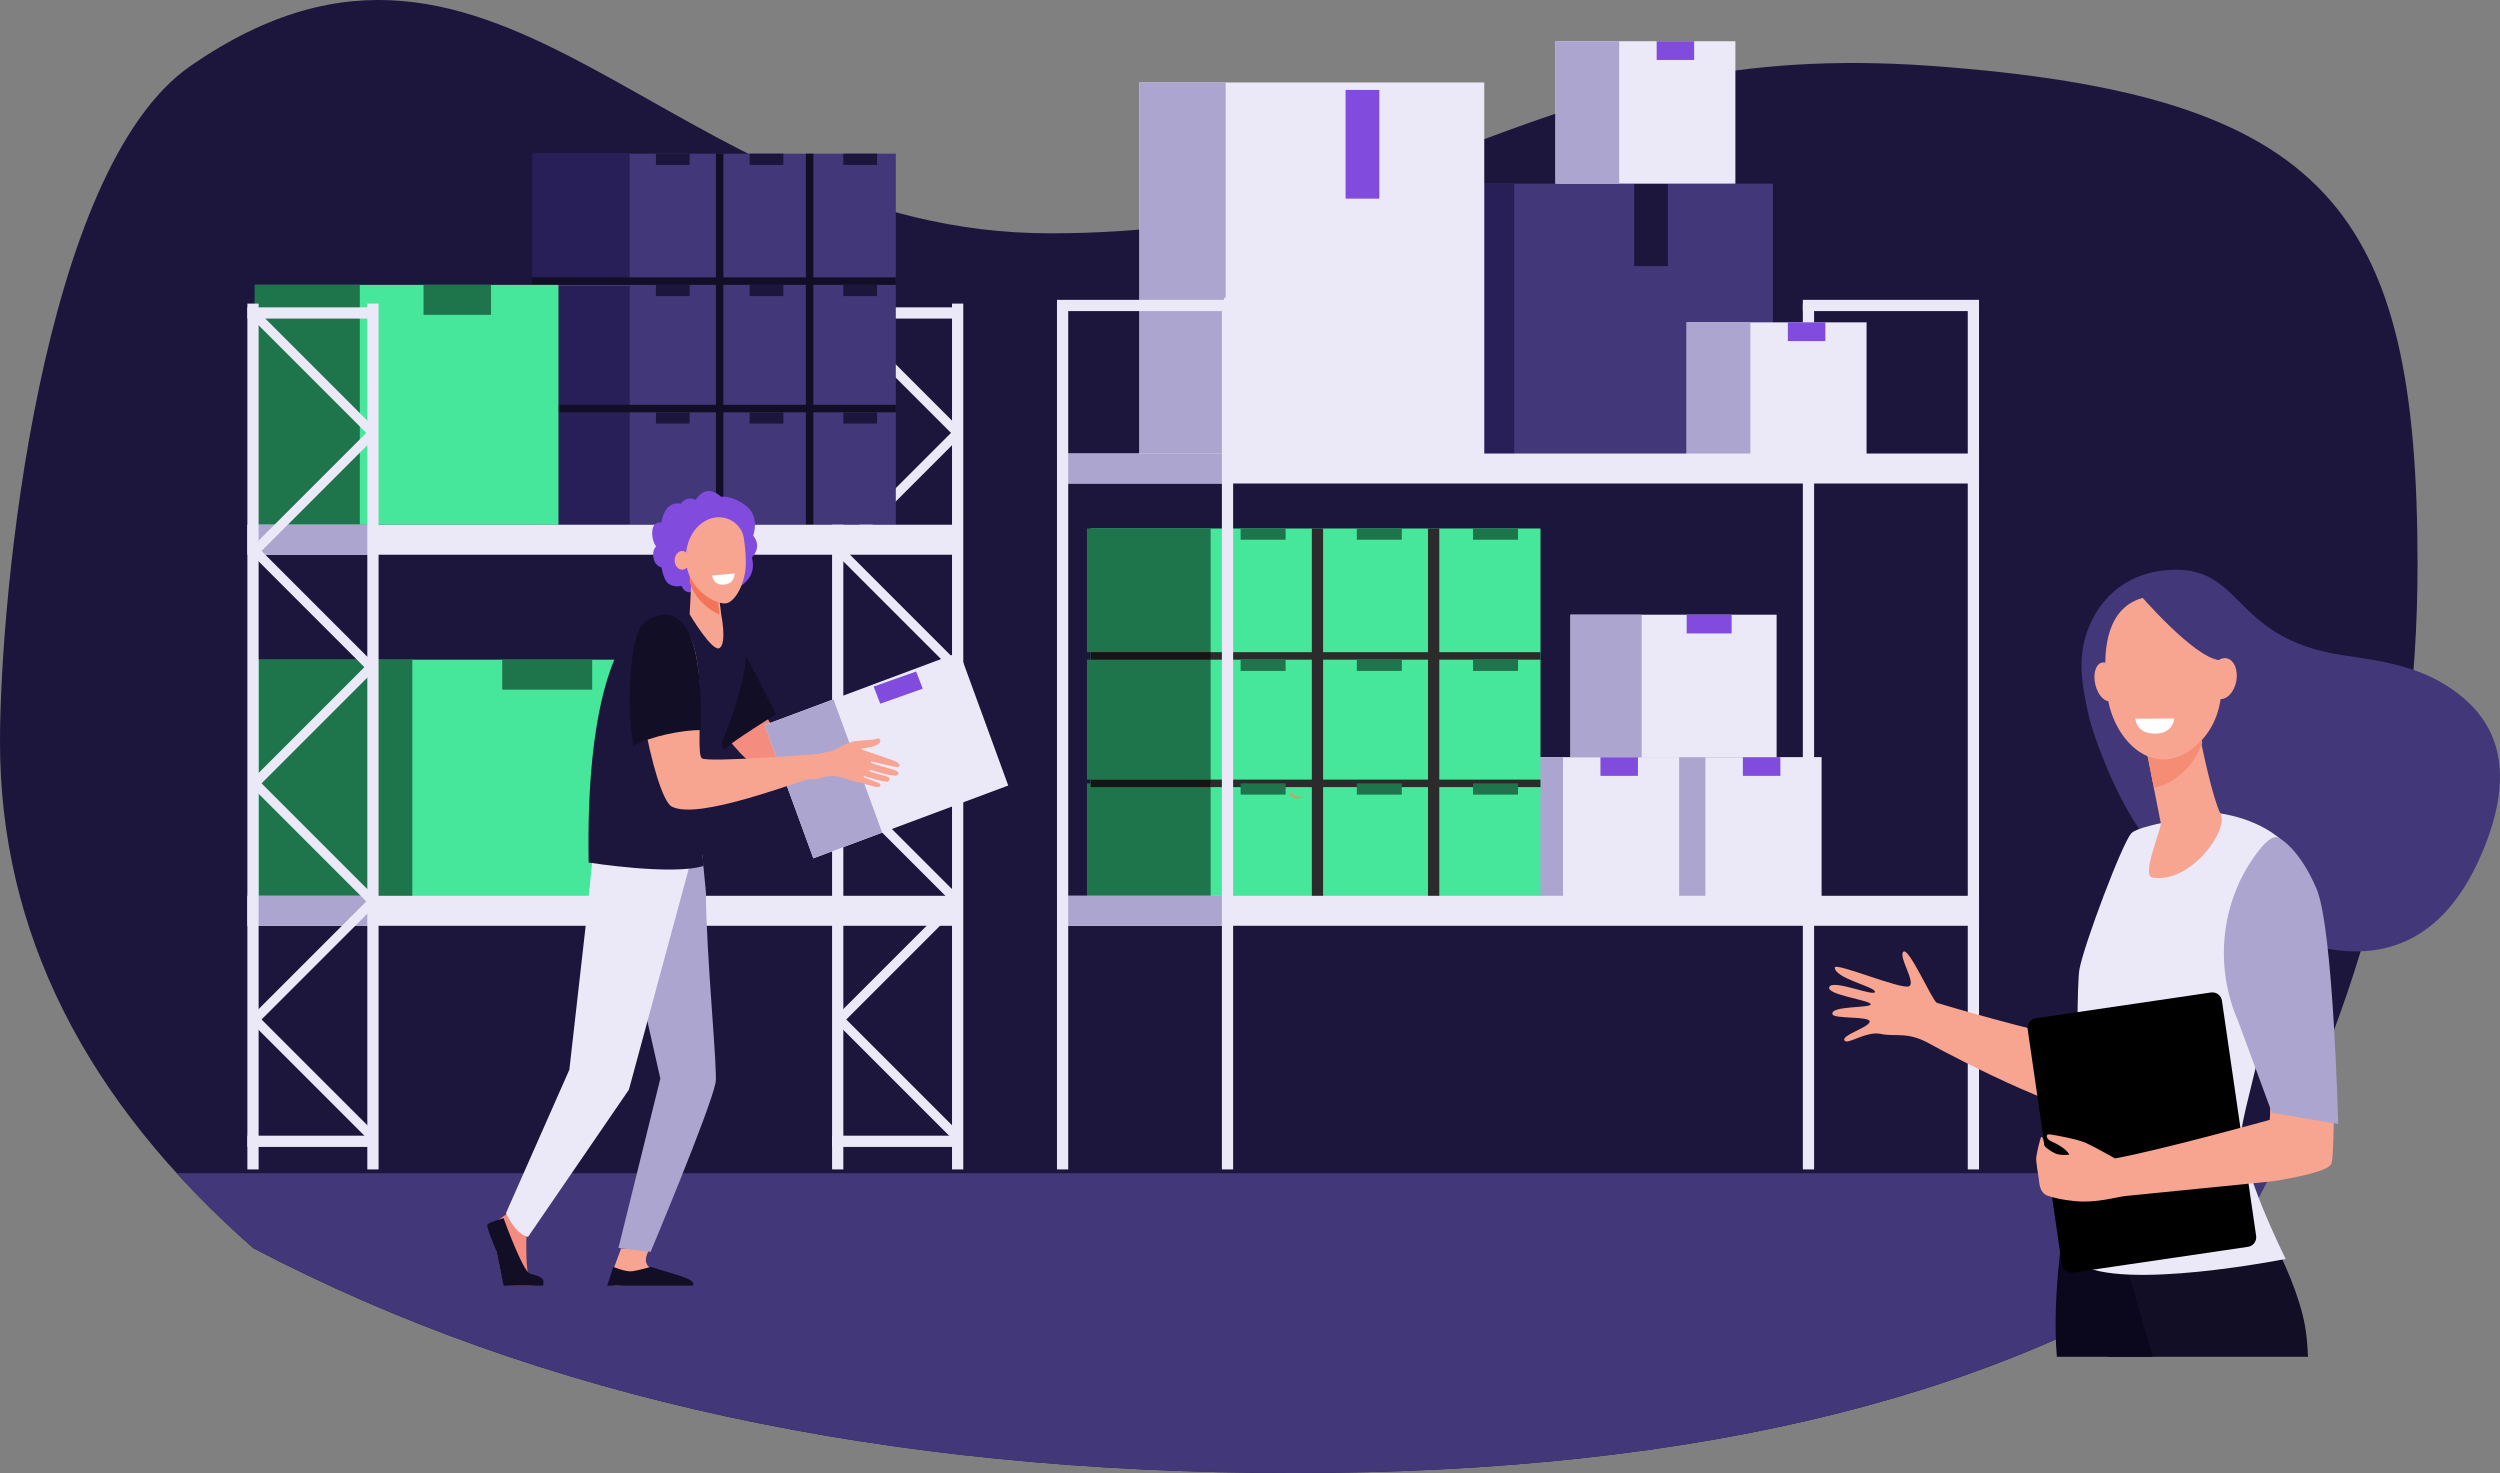 <svg xmlns="http://www.w3.org/2000/svg" xmlns:xlink="http://www.w3.org/1999/xlink" width="667px" height="393px" viewBox="0 0 667 393"><rect x="0" y="0" width="667" height="393" fill="#808080" stroke="none"/><title>Group 2</title><g id="Website" stroke="none" stroke-width="1" fill="none" fill-rule="evenodd"><g id="Stockwhile-Website" transform="translate(-850, -298)"><g id="Group-2" transform="translate(850, 298)"><path d="M67.611,333.033 C143.919,373.011 236.406,393 345.073,393 C453.741,393 537.63,372.061 596.741,330.184 C628.914,273.681 645,213.887 645,150.8 C645,56.171 621.672,25.267 515.176,17.578 C408.679,9.889 382.949,62.249 280.171,62.249 C177.393,62.249 134.131,-39.982 50.845,17.578 C10.902,45.184 0,158.525 0,197.949 C0,248.454 22.537,293.482 67.611,333.033 Z" id="Fill-1" fill="#1C163C"></path><path d="M605.977,313.002 C603.062,318.763 599.983,324.49 596.741,330.184 C537.63,372.061 453.741,393 345.073,393 C236.406,393 143.919,373.011 67.611,333.033 C60.172,326.505 53.346,319.828 47.134,313.001 Z" id="Combined-Shape" fill="#423779"></path><polygon id="Fill-149" fill="#EBE9F7" points="254 312 257 312 257 81 254 81"></polygon><polygon id="Fill-150" fill="#EBE9F7" points="222 312 225 312 225 81 222 81"></polygon><polyline id="Fill-151" fill="#EBE9F7" points="223 272.78 224.784 271 256 302.216 254.22 304 223 272.78"></polyline><polygon id="Fill-152" fill="#EBE9F7" points="222 306 256 306 256 303 222 303"></polygon><polygon id="Fill-153" fill="#EBE9F7" points="481 312 484 312 484 81 481 81"></polygon><polygon id="Fill-154" fill="#EBE9F7" points="222 85 256 85 256 82 222 82"></polygon><polyline id="Fill-155" fill="#EBE9F7" points="256 241.784 254.22 240 223 271.216 224.784 273 256 241.784"></polyline><polyline id="Fill-156" fill="#EBE9F7" points="223 209.78 224.784 208 256 239.216 254.22 241 223 209.78"></polyline><polyline id="Fill-157" fill="#000000" points="256 178.784 254.22 177 223 208.216 224.784 210 256 178.784"></polyline><polyline id="Fill-158" fill="#EBE9F7" points="223 147.78 224.784 146 256 177.22 254.22 179 223 147.78"></polyline><polyline id="Fill-159" fill="#EBE9F7" points="256 116.784 254.22 115 223 146.216 224.784 148 256 116.784"></polyline><polyline id="Fill-160" fill="#EBE9F7" points="223 84.78 224.784 83 256 114.22 254.22 116 223 84.78"></polyline><polygon id="Fill-161" fill="#EBE9F7" points="438 240 486 240 486 202 438 202"></polygon><polygon id="Fill-162" fill="#ABA5CF" points="438 240 455 240 455 202 438 202"></polygon><polygon id="Fill-163" fill="#814CDE" points="465 207 475 207 475 202 465 202"></polygon><polygon id="Fill-164" fill="#EBE9F7" points="400 240 448 240 448 202 400 202"></polygon><polygon id="Fill-165" fill="#ABA5CF" points="400 240 417 240 417 202 400 202"></polygon><polygon id="Fill-166" fill="#814CDE" points="427 207 437 207 437 202 427 202"></polygon><polygon id="Fill-167" fill="#EBE9F7" points="419 202 474 202 474 164 419 164"></polygon><polygon id="Fill-168" fill="#ABA5CF" points="419 202 438 202 438 164 419 164"></polygon><polygon id="Fill-169" fill="#814CDE" points="450 169 462 169 462 164 450 164"></polygon><polygon id="Fill-170" fill="#423779" points="143 140 239 140 239 41 143 41"></polygon><polygon id="Fill-171" fill="#120E25" points="191 140 193 140 193 41 191 41"></polygon><polygon id="Fill-172" fill="#120E25" points="215 140 217 140 217 41 215 41"></polygon><polygon id="Fill-173" fill="#120E25" points="143 76 239 76 239 74 143 74"></polygon><polygon id="Fill-174" fill="#120E25" points="143 110 239 110 239 108 143 108"></polygon><path d="M142,140 L168,140 L168,109.895 L142,109.895 L142,140 Z M142,108.158 L168,108.158 L168,76.316 L142,76.316 L142,108.158 Z M142,74 L168,74 L168,41 L142,41 L142,74 Z" id="Fill-175" fill="#281E58"></path><polygon id="Fill-176" fill="#120E25" points="142 76 168 76 168 74 142 74"></polygon><polygon id="Fill-177" fill="#120E25" points="142 110 168 110 168 108 142 108"></polygon><polygon id="Fill-178" fill="#1C163C" points="175 44 184 44 184 41 175 41"></polygon><polygon id="Fill-179" fill="#1C163C" points="200 44 209 44 209 41 200 41"></polygon><polygon id="Fill-180" fill="#1C163C" points="225 44 234 44 234 41 225 41"></polygon><polygon id="Fill-181" fill="#1C163C" points="175 79 184 79 184 76 175 76"></polygon><polygon id="Fill-182" fill="#1C163C" points="200 79 209 79 209 76 200 76"></polygon><polygon id="Fill-183" fill="#1C163C" points="225 79 234 79 234 76 225 76"></polygon><polygon id="Fill-184" fill="#1C163C" points="175 113 184 113 184 110 175 110"></polygon><polygon id="Fill-185" fill="#1C163C" points="200 113 209 113 209 110 200 110"></polygon><polygon id="Fill-186" fill="#1C163C" points="225 113 234 113 234 110 225 110"></polygon><polygon id="Fill-187" fill="#46E69B" points="291 240 411 240 411 141 291 141"></polygon><polygon id="Fill-188" fill="#2B2B2B" points="350 240 353 240 353 141 350 141"></polygon><polygon id="Fill-189" fill="#2B2B2B" points="381 240 384 240 384 141 381 141"></polygon><polygon id="Fill-190" fill="#2B2B2B" points="291 176 411 176 411 174 291 174"></polygon><polygon id="Fill-191" fill="#2B2B2B" points="291 210 411 210 411 208 291 208"></polygon><path d="M290,208 L323,208 L323,176 L290,176 L290,208 Z M290,241 L323,241 L323,209 L290,209 L290,241 Z M290,174 L323,174 L323,141 L290,141 L290,174 Z" id="Fill-192" fill="#1E744B"></path><polygon id="Fill-193" fill="#151515" points="291 176 323 176 323 174 291 174"></polygon><polygon id="Fill-194" fill="#151515" points="291 210 323 210 323 208 291 208"></polygon><polygon id="Fill-195" fill="#1E744B" points="331 144 343 144 343 141 331 141"></polygon><polygon id="Fill-196" fill="#1E744B" points="362 144 374 144 374 141 362 141"></polygon><polygon id="Fill-197" fill="#1E744B" points="393 144 405 144 405 141 393 141"></polygon><polygon id="Fill-198" fill="#1E744B" points="331 179 343 179 343 176 331 176"></polygon><polygon id="Fill-199" fill="#1E744B" points="362 179 374 179 374 176 362 176"></polygon><polygon id="Fill-200" fill="#1E744B" points="393 179 405 179 405 176 393 176"></polygon><polygon id="Fill-201" fill="#1E744B" points="331 212 343 212 343 209 331 209"></polygon><polygon id="Fill-202" fill="#1E744B" points="362 212 374 212 374 209 362 209"></polygon><polygon id="Fill-203" fill="#1E744B" points="393 212 405 212 405 209 393 209"></polygon><polygon id="Fill-206" fill="#FFEBC7" points="224 207 234 207 234 202 224 202"></polygon><polygon id="Fill-207" fill="#46E69B" points="68 140 149 140 149 76 68 76"></polygon><polygon id="Fill-208" fill="#1E744B" points="68 140 96 140 96 76 68 76"></polygon><polygon id="Fill-209" fill="#1E744B" points="113 84 131 84 131 76 113 76"></polygon><polygon id="Fill-210" fill="#46E69B" points="68 240 184 240 184 176 68 176"></polygon><polygon id="Fill-211" fill="#1E744B" points="69 240 110 240 110 176 69 176"></polygon><polygon id="Fill-212" fill="#1E744B" points="134 184 158 184 158 176 134 176"></polygon><polygon id="Fill-214" fill="#F47458" points="160 240 177 240 177 202 160 202"></polygon><polygon id="Fill-216" fill="#EBE9F7" points="66 148 255 148 255 140 66 140"></polygon><polygon id="Fill-217" fill="#ABA5CF" points="66 148 100 148 100 140 66 140"></polygon><polygon id="Fill-218" fill="#EBE9F7" points="66 247 255 247 255 239 66 239"></polygon><polygon id="Fill-219" fill="#ABA5CF" points="66 247 100 247 100 239 66 239"></polygon><polygon id="Fill-220" fill="#EBE9F7" points="98 312 101 312 101 81 98 81"></polygon><polygon id="Fill-221" fill="#EBE9F7" points="66 312 69 312 69 81 66 81"></polygon><polyline id="Fill-222" fill="#EBE9F7" points="67 272.78 68.78 271 100 302.216 98.216 304 67 272.78"></polyline><polygon id="Fill-223" fill="#EBE9F7" points="66 306 100 306 100 303 66 303"></polygon><polygon id="Fill-224" fill="#EBE9F7" points="66 85 100 85 100 82 66 82"></polygon><polyline id="Fill-225" fill="#EBE9F7" points="100 241.784 98.216 240 67 271.216 68.78 273 100 241.784"></polyline><polyline id="Fill-226" fill="#EBE9F7" points="67 209.78 68.78 208 100 239.216 98.216 241 67 209.78"></polyline><polyline id="Fill-227" fill="#EBE9F7" points="100 178.784 98.216 177 67 208.216 68.78 210 100 178.784"></polyline><polyline id="Fill-228" fill="#EBE9F7" points="67 147.78 68.78 146 100 177.22 98.216 179 67 147.78"></polyline><polyline id="Fill-229" fill="#EBE9F7" points="100 116.784 98.216 115 67 146.216 68.78 148 100 116.784"></polyline><polyline id="Fill-230" fill="#EBE9F7" points="67 84.78 68.78 83 100 114.22 98.216 116 67 84.78"></polyline><polygon id="Fill-247" fill="#EBE9F7" points="284 247 528 247 528 239 284 239"></polygon><polygon id="Fill-248" fill="#ABA5CF" points="284 247 328 247 328 239 284 239"></polygon><polygon id="Fill-251" fill="#EBE9F7" points="525 312 528 312 528 81 525 81"></polygon><polygon id="Fill-252" fill="#EBE9F7" points="481 83 528 83 528 80 481 80"></polygon><polygon id="Fill-253" fill="#423779" points="381 124 473 124 473 49 381 49"></polygon><polygon id="Fill-254" fill="#281E58" points="396 124 404 124 404 49 396 49"></polygon><polygon id="Fill-255" fill="#1C163C" points="436 71 445 71 445 49 436 49"></polygon><polygon id="Fill-256" fill="#EBE9F7" points="304 123 396 123 396 22 304 22"></polygon><polyline id="Fill-257" fill="#ABA5CF" points="326.534 123 304 123 304 22 327 22 327 79.43 326.534 79.43 326.534 123"></polyline><polygon id="Fill-258" fill="#814CDE" points="359 53 368 53 368 24 359 24"></polygon><polygon id="Fill-259" fill="#EBE9F7" points="450 124 498 124 498 86 450 86"></polygon><polygon id="Fill-260" fill="#ABA5CF" points="450 124 467 124 467 86 450 86"></polygon><polygon id="Fill-261" fill="#814CDE" points="477 91 487 91 487 86 477 86"></polygon><polygon id="Fill-262" fill="#EBE9F7" points="415 49 463 49 463 11 415 11"></polygon><polygon id="Fill-263" fill="#ABA5CF" points="415 49 432 49 432 11 415 11"></polygon><polygon id="Fill-264" fill="#814CDE" points="442 16 452 16 452 11 442 11"></polygon><polygon id="Fill-267" fill="#EBE9F7" points="282 83 329 83 329 80 282 80"></polygon><polygon id="Fill-268" fill="#EBE9F7" points="284 129 528 129 528 121 284 121"></polygon><polygon id="Fill-269" fill="#ABA5CF" points="284 129 328 129 328 121 284 121"></polygon><polygon id="Fill-270" fill="#EBE9F7" points="282 312 285 312 285 81 282 81"></polygon><polygon id="Fill-271" fill="#EBE9F7" points="326 312 329 312 329 81 326 81"></polygon><g id="Group" transform="translate(488, 152)"><path d="M66.771,164.718 C66.729,164.42 66.924,164.144 67.206,164.096 L86.603,161.102 C86.885,161.058 87.15,161.264 87.191,161.561 L87.486,163.693 L67.065,166.849 L66.771,164.718" id="Fill-285" fill="#000000"></path><path d="M75.406,163.402 C75.241,162.295 76.009,161.265 77.12,161.099 C78.228,160.938 79.259,161.706 79.424,162.817 C79.586,163.924 78.818,164.955 77.706,165.116 C76.598,165.277 75.567,164.514 75.406,163.402 Z M74.282,163.568 C74.536,165.294 76.14,166.494 77.871,166.24 C79.603,165.985 80.799,164.378 80.545,162.652 C80.294,160.921 78.686,159.725 76.955,159.979 C75.224,160.23 74.027,161.837 74.282,163.568 L74.282,163.568 Z" id="Fill-286" fill="#000000"></path><path d="M67.016,163.849 C66.842,163.957 66.738,164.156 66.771,164.368 L67.065,166.388 L87.459,163.397 C87.661,164.795 86.697,166.093 85.303,166.3 L69.958,168.548 C68.563,168.752 67.268,167.785 67.065,166.388 L66.771,164.368 C66.738,164.156 66.842,163.957 67.016,163.849" id="Fill-287" fill="#355389"></path><path d="M74.428,210 L127.775,210 C127.62,206.632 127.356,203.74 126.929,201.5 C123.863,185.416 110.998,165.98 110.998,165.98 L65.039,159.945 L72.669,204.847 L74.428,210" id="Fill-288" fill="#120E25"></path><path d="M86.334,210 L74.013,167.425 L63.093,171.528 C63.093,171.528 59.309,192.992 60.769,210 L86.334,210" id="Fill-289" fill="#0B071D"></path><path d="M4.076,125.55 C3.394,124.112 10.593,122.15 10.824,120.596 C11.054,119.045 1.404,119.918 0.919,118.626 C0.031,116.248 11.431,117.025 11.092,115.903 C10.748,114.781 -0.966,113.405 0.064,111.31 C1.099,109.219 12.067,113.999 12.239,112.636 C12.415,111.269 1.639,109.103 1.517,106.16 C1.455,104.589 19.464,112.183 21.353,111.131 C23.237,110.08 18.371,103.163 19.828,101.912 C21.29,100.661 27.606,115.126 28.749,115.55 C29.888,115.97 56.119,123.576 64.524,124.806 C65.232,121.98 70.032,106.252 70.639,103.587 C75.573,106.36 81.859,103.022 86.91,105.491 C84.368,114.39 78.659,143.689 76.377,145.011 C69.433,149.026 32.895,129.873 26.856,126.481 C20.812,123.09 17.721,124.711 13.785,123.846 C9.848,122.982 4.755,126.993 4.076,125.55" id="Fill-290" fill="#F7A491"></path><path d="M69.24,38.801 C67.409,30.447 65.619,22.041 70.441,12.862 C74.35,5.436 81.099,1.161 88.912,0.231 C111.049,-2.407 106.318,18.344 137.261,22.833 C146.876,24.232 155.807,25.572 163.836,30.371 C178.327,39.04 183.8,52.948 174.19,75.6 C150.651,131.069 94.326,82.866 85.737,73.058 C77.211,63.321 70.42,44.179 69.24,38.801" id="Fill-291" fill="#423779"></path><path d="M104.275,65.014 C104.275,65.014 115.504,66.287 122.221,73.59 C128.938,80.893 111.364,139.581 110.145,148.877 C108.922,158.169 121.823,183.889 121.823,183.889 C121.823,183.889 77.974,192.599 66.577,185.074 C66.577,185.074 65.575,113.25 66.795,106.613 C68.018,99.975 78.196,72.978 80.634,70.323 C83.077,67.669 104.275,65.014 104.275,65.014" id="Fill-292" fill="#EBE9F7"></path><path d="M98.558,42.377 C98.558,42.377 98.645,42.877 98.804,43.728 C99.558,47.805 102.455,61.332 104.414,65.048 C106.781,69.544 96.311,83.876 86.233,82.127 C83.232,81.607 88.767,68.957 88.504,67.619 C87.991,65.052 87.304,61.554 86.595,57.968 C86.199,55.942 85.795,53.891 85.416,51.961 C84.336,46.484 83.457,42 83.457,42 L98.558,42.377" id="Fill-293" fill="#F7A491"></path><path d="M86.372,56.959 C86.056,55.401 85.739,53.844 85.44,52.361 C84.347,46.98 83.457,42.575 83.457,42.575 C83.457,42.575 84.347,46.98 85.44,52.361 C85.739,53.844 86.056,55.401 86.372,56.959" id="Fill-294" fill="#7A3A2C"></path><path d="M86.653,58.11 C86.563,57.673 86.478,57.24 86.393,56.804 C86.075,55.201 85.756,53.598 85.454,52.071 C84.353,46.533 83.457,42 83.457,42 L98.854,42.382 C98.854,42.382 98.943,42.886 99.105,43.747 C99.105,43.756 99.109,43.764 99.109,43.773 C99.228,44.409 99.385,45.235 99.572,46.19 C98.497,49.226 96.716,52.071 94.005,54.437 C91.514,56.608 89.028,57.762 86.653,58.11" id="Fill-295" fill="#F58C74"></path><path d="M89.16,6.912 C89.16,6.912 95.318,7.769 99.777,13.546 C104.239,19.323 109.047,37.185 97.964,46.896 C86.885,56.61 75.935,45.617 74.315,33.958 C72.69,22.304 73.019,6.494 89.16,6.912" id="Fill-296" fill="#F7A491"></path><path d="M71.069,30.77 C71.783,33.59 73.653,35.495 75.251,35.025 C76.848,34.555 77.562,31.886 76.848,29.066 C76.134,26.246 74.265,24.341 72.671,24.811 C71.073,25.281 70.359,27.95 71.069,30.77" id="Fill-297" fill="#F7A491"></path><path d="M82.881,6.628 C82.881,6.628 97.256,23.326 104.016,24.113 C110.773,24.901 111.659,33.945 111.659,33.945 C111.659,33.945 109.245,13.104 102.555,9.083 C95.865,5.065 82.881,6.628 82.881,6.628" id="Fill-298" fill="#423779"></path><path d="M101.446,28.343 C100.874,31.338 102.022,34.083 104.007,34.473 C105.992,34.867 108.063,32.76 108.635,29.766 C109.206,26.776 108.059,24.03 106.074,23.636 C104.088,23.242 102.017,25.353 101.446,28.343" id="Fill-299" fill="#F7A491"></path><path d="M101.896,112.795 L55.15,119.672 C53.746,119.882 52.772,121.194 52.98,122.606 L62.102,185.347 C62.306,186.763 63.61,187.74 65.018,187.534 L111.76,180.653 C113.168,180.448 114.138,179.132 113.934,177.719 L104.812,114.979 C104.603,113.566 103.3,112.586 101.896,112.795" id="Fill-300" fill="#000000"></path><path d="M81.73,39.755 L92.09,39.699 C92.09,39.699 91.873,43.567 87.316,43.72 C81.763,43.905 81.73,39.755 81.73,39.755" id="Fill-301" fill="#FFFFFF"></path><path d="M134.604,128.877 L117.574,130.624 C117.574,130.624 117.851,145.111 117.562,146.778 C117.562,146.778 88.441,154.87 76.27,157.066 C76.27,157.066 70.729,153.917 68.484,152.917 C66.243,151.914 60.216,150.822 58.884,150.65 C57.553,150.473 58.009,151.939 59.152,152.447 C60.296,152.959 63.257,154.358 64.099,156.071 C64.099,156.071 61.695,156.335 60.422,155.769 C59.148,155.197 57.398,153.996 57.368,153.371 C57.343,152.749 57.054,151.246 56.635,151.326 C56.531,151.347 56.388,151.842 56.246,152.355 C56.108,152.846 55.965,153.35 55.848,153.845 C55.63,154.731 55.387,156.033 55.291,156.613 C55.073,157.944 55.886,161.618 55.999,162.92 C56.208,165.301 56.887,166.359 58.139,166.964 C60.158,167.669 62.298,168.118 65.456,168.446 C71.252,169.047 76.576,167.375 78.896,167.115 C81.22,166.855 118.299,163.168 118.299,163.168 C118.299,163.168 133.041,161.039 134.017,158.494 C134.997,155.953 134.604,128.877 134.604,128.877" id="Fill-302" fill="#F7A491"></path><path d="M120.045,71.588 C120.045,71.588 125.378,74.141 130.067,85.155 C134.523,95.624 135.833,147.863 135.833,147.863 L118.154,144.891 L109.171,120.532 C102.765,105.956 104.419,88.981 113.751,76.11 C116.237,72.674 118.532,70.603 120.045,71.588" id="Fill-303" fill="#ABA5CF"></path></g><path d="M348,212.522 C346.377,212.773 344.725,212.468 344.007,211 C343.846,212.74 346.508,213.605 348,212.522" id="Fill-306" fill="#FE875E"></path><path d="M206.058,193.504 C203.692,192.211 197.508,169.398 187.802,163.814 C187.802,163.814 183.944,161.183 178.775,165.38 C173.697,169.58 195.058,200.322 199.821,202.941 C206.934,206.843 234.599,198.81 241,197.435 L240.296,192.887 C240.296,192.887 208.153,194.651 206.058,193.504" id="Fill-312" fill="#F48C7F"></path><path d="M197.443,172 C197.443,172 205.899,187.982 207,190.598 C207,190.598 195.773,197.528 193.118,200 C193.118,200 189,186.666 189,186 C189,185.334 197.443,172 197.443,172" id="Fill-313" fill="#120E25"></path><path d="M240.359,194.358 L242.473,194 L243,194.574 L242.992,194.998 L241.446,196 C241.446,196 239,195.031 239,194.941 C239.004,194.855 240.359,194.358 240.359,194.358" id="Fill-314" fill="#F48C7F"></path><path d="M217.35,202.395 L219.459,202 L220,202.556 L220,202.98 L218.472,204 C218.472,204 216,203.085 216,203 C216,202.915 217.35,202.395 217.35,202.395" id="Fill-315" fill="#F7A491"></path><path d="M142.696,327.096 C142.696,327.096 140.501,329.27 140.451,330.072 C140.401,330.873 140.259,339.432 141.153,340.233 C142.048,341.03 144.683,341.598 143.834,342.496 C143.194,343.175 138.277,343.031 135.015,342.848 C134.062,342.793 132.87,335.074 132.489,333.938 C131.942,332.289 130.612,328.575 131.109,327.426 C131.352,326.867 132.514,325.718 134.149,324.641 C135.868,323.514 137.516,321 137.516,321 L142.696,327.096" id="Fill-317" fill="#F48C7F"></path><path d="M165.701,333.116 L163.727,338.457 C163.58,339.302 163,341.388 163,342.157 C163,345.04 176.604,339.707 173.555,338.429 C173.277,338.313 172.412,337.392 172.32,336.411 C172.181,334.898 173.466,333 173.466,333 L165.701,333.116" id="Fill-318" fill="#F7A491"></path><path d="M187.365,228 C187.365,228 188.349,237.979 188.349,238.129 C188.349,254.273 191.528,285.803 190.924,288.836 C189.449,296.238 173.579,334 173.579,334 L165,332.967 L176.179,287.756 L172.066,269.559 L166.246,233.592 L187.365,228" id="Fill-319" fill="#ABA5CF"></path><path d="M158.503,225 L156.344,246.252 L151.905,285.394 L135,323.649 C135,323.649 137.377,329.218 140.884,330 L167.793,290.723 L184,230.871 L183.916,229.298 L158.503,225" id="Fill-320" fill="#EBE9F7"></path><path d="M134.354,325 C134.354,325 139.421,339.125 141.406,339.808 C141.93,339.99 144.459,340.449 144.937,341.553 C145.079,341.888 144.937,343 144.937,343 L134.375,343 C134.375,343 133.039,336.777 132.512,334.043 C132.512,334.043 129.714,327.361 130.024,326.753 C130.334,326.145 134.354,325 134.354,325" id="Fill-321" fill="#120E25"></path><path d="M162,343 L163.606,338 C163.606,338 166.979,339.409 168.663,339.174 C170.352,338.94 173.642,338 173.642,338 C180.371,340.187 185.882,341.247 184.882,343 L162,343" id="Fill-322" fill="#120E25"></path><path d="M187.745,231.021 L185.65,213.262 C185.65,213.262 199.205,187.267 198.998,173.93 C198.871,168.016 192.871,164.927 192.081,164.758 C188.15,163.911 178.924,159.489 172.354,163.991 C164.614,169.399 156.3,187.145 157.047,230.128 C157.047,230.128 179.405,233.66 187.745,231.021" id="Fill-323" fill="#1C163C"></path><g id="Group-3" transform="translate(204, 174)"><polyline id="Fill-307" fill="#EBE9F7" points="65 35.575 13.001 55 0 19.425 51.999 0 65 35.575"></polyline><polyline id="Fill-308" fill="#ABA5CF" points="31.36 48.138 12.984 55 0 19.47 18.375 12.604 31.36 48.138"></polyline><polyline id="Fill-309" fill="#814CDE" points="42.193 9.736 30.845 13.75 29.079 9.17 40.423 5.156 42.193 9.736"></polyline></g><path d="M187.317,202.351 C184.939,201.102 190.324,171.159 180.55,165.756 C180.55,165.756 176.658,163.195 171.598,167.499 C166.621,171.807 174.426,212.664 179.22,215.191 C186.382,218.964 212.651,208.398 219,206.895 L218.003,201.168 C218.003,201.168 189.427,203.459 187.317,202.351" id="Fill-324" fill="#F7A491"></path><path d="M222.204,207.059 C221.425,207.04 220.386,207.196 219.277,207.438 C211.234,210.008 214.777,201.801 214.777,201.801 C214.777,201.801 219.264,201.007 221.549,200.425 C222.643,200.073 223.567,199.608 224.346,199.177 C225.329,198.639 227.427,197.809 227.968,197.745 C228.592,197.67 229.891,197.56 230.671,197.506 C231.455,197.45 232.371,197.354 232.788,197.377 C233.04,197.388 233.578,197.201 233.959,197.049 C234.524,196.824 235.076,197.419 234.808,197.97 C234.557,198.484 233.799,198.809 233.325,199.008 C231.997,199.57 229.694,199.646 229.789,199.845 C229.883,200.044 233.608,201.219 234.026,201.38 C234.442,201.544 238.764,202.934 239.511,203.482 C240.263,204.031 240.05,204.585 239.525,204.67 C239.068,204.742 232.958,203.26 232.958,203.26 C232.958,203.26 232.18,203.076 232.379,203.455 C232.576,203.838 238.123,205.193 238.913,205.548 C239.703,205.902 240.064,206.513 239.339,206.89 C238.456,207.342 232.628,205.533 232.628,205.533 C232.628,205.533 231.893,205.32 231.92,205.651 C231.943,205.98 236.68,207.054 237.064,207.361 C237.442,207.668 237.505,208.318 236.771,208.522 C235.911,208.765 230.718,207.103 230.718,207.103 C230.718,207.103 230.29,207.087 230.403,207.309 C230.516,207.531 234.491,208.732 234.809,209.201 C235.078,209.592 234.731,209.838 234.731,209.838 C234.109,210.525 230.41,208.82 228.486,208.565 C226.564,208.306 224.527,207.111 222.204,207.059 Z" id="Fill-361" fill="#F8A492"></path><path d="M186.952,194.794 C187.198,184.29 186.722,168.417 180.292,164.765 C180.292,164.765 176.462,162.175 171.482,166.528 C168.633,169.064 166.756,185.852 168.978,199 C173.284,196.553 181.914,194.735 186.952,194.794" id="Fill-325" fill="#120E25"></path><path d="M192.346,132.526 C192.346,132.526 188.614,128.58 185.61,133.378 C185.61,133.378 183.294,132.077 181.673,134.394 C181.673,134.394 177.492,133.135 176.475,139.398 C176.475,139.398 174.326,138.991 174.041,141.556 C173.756,144.116 175.055,145.825 175.055,145.825 C175.055,145.825 173.848,146.736 174.397,149.091 C174.862,151.093 176.516,151.4 176.516,151.4 C176.516,151.4 176.96,154.775 178.422,155.79 C179.884,156.811 181.874,156.319 181.874,156.319 C181.874,156.319 182.402,158.15 184.107,157.99 C185.811,157.826 187.923,156.198 189.829,156.932 C191.739,157.663 196.69,156.89 196.69,156.89 C196.69,156.89 202.253,154.409 200.585,148.713 C200.585,148.713 203.509,146.073 200.95,142.899 C200.95,142.899 202.818,137.933 199.124,135.007 C195.433,132.077 192.346,132.526 192.346,132.526" id="Fill-327" fill="#814CDE"></path><path d="M191.803,159.022 L192.457,164.114 C192.457,164.114 193.924,171.451 192.035,172.868 C190.146,174.28 184,163.905 184,163.905 L184.65,151 L191.803,159.022" id="Fill-328" fill="#F7A491"></path><path d="M184,155.41 C185.577,160.043 189.335,162.893 192,164 L191.441,159.452 L184.209,151 L184,155.41" id="Fill-329" fill="#F47458"></path><path d="M189.607,138.352 C193.593,137.03 197.84,139.579 198.448,143.535 C198.714,145.255 198.951,147.418 198.997,149.78 C199.103,155.467 196.046,161 193.365,161 C190.684,161 183.273,157.317 183.007,149.247 C182.843,144.263 185.427,139.738 189.607,138.352" id="Fill-330" fill="#F7A491"></path><path d="M184,149.5 C184,150.882 183.103,152 182,152 C180.897,152 180,150.882 180,149.5 C180,148.123 180.897,147 182,147 C183.103,147 184,148.123 184,149.5" id="Fill-331" fill="#F7A491"></path><path d="M190,153.543 L196,153 C196,153 196.039,155.639 193.406,155.962 C190.199,156.358 190,153.543 190,153.543" id="Fill-369" fill="#FFFFFF"></path></g></g></g></svg>
